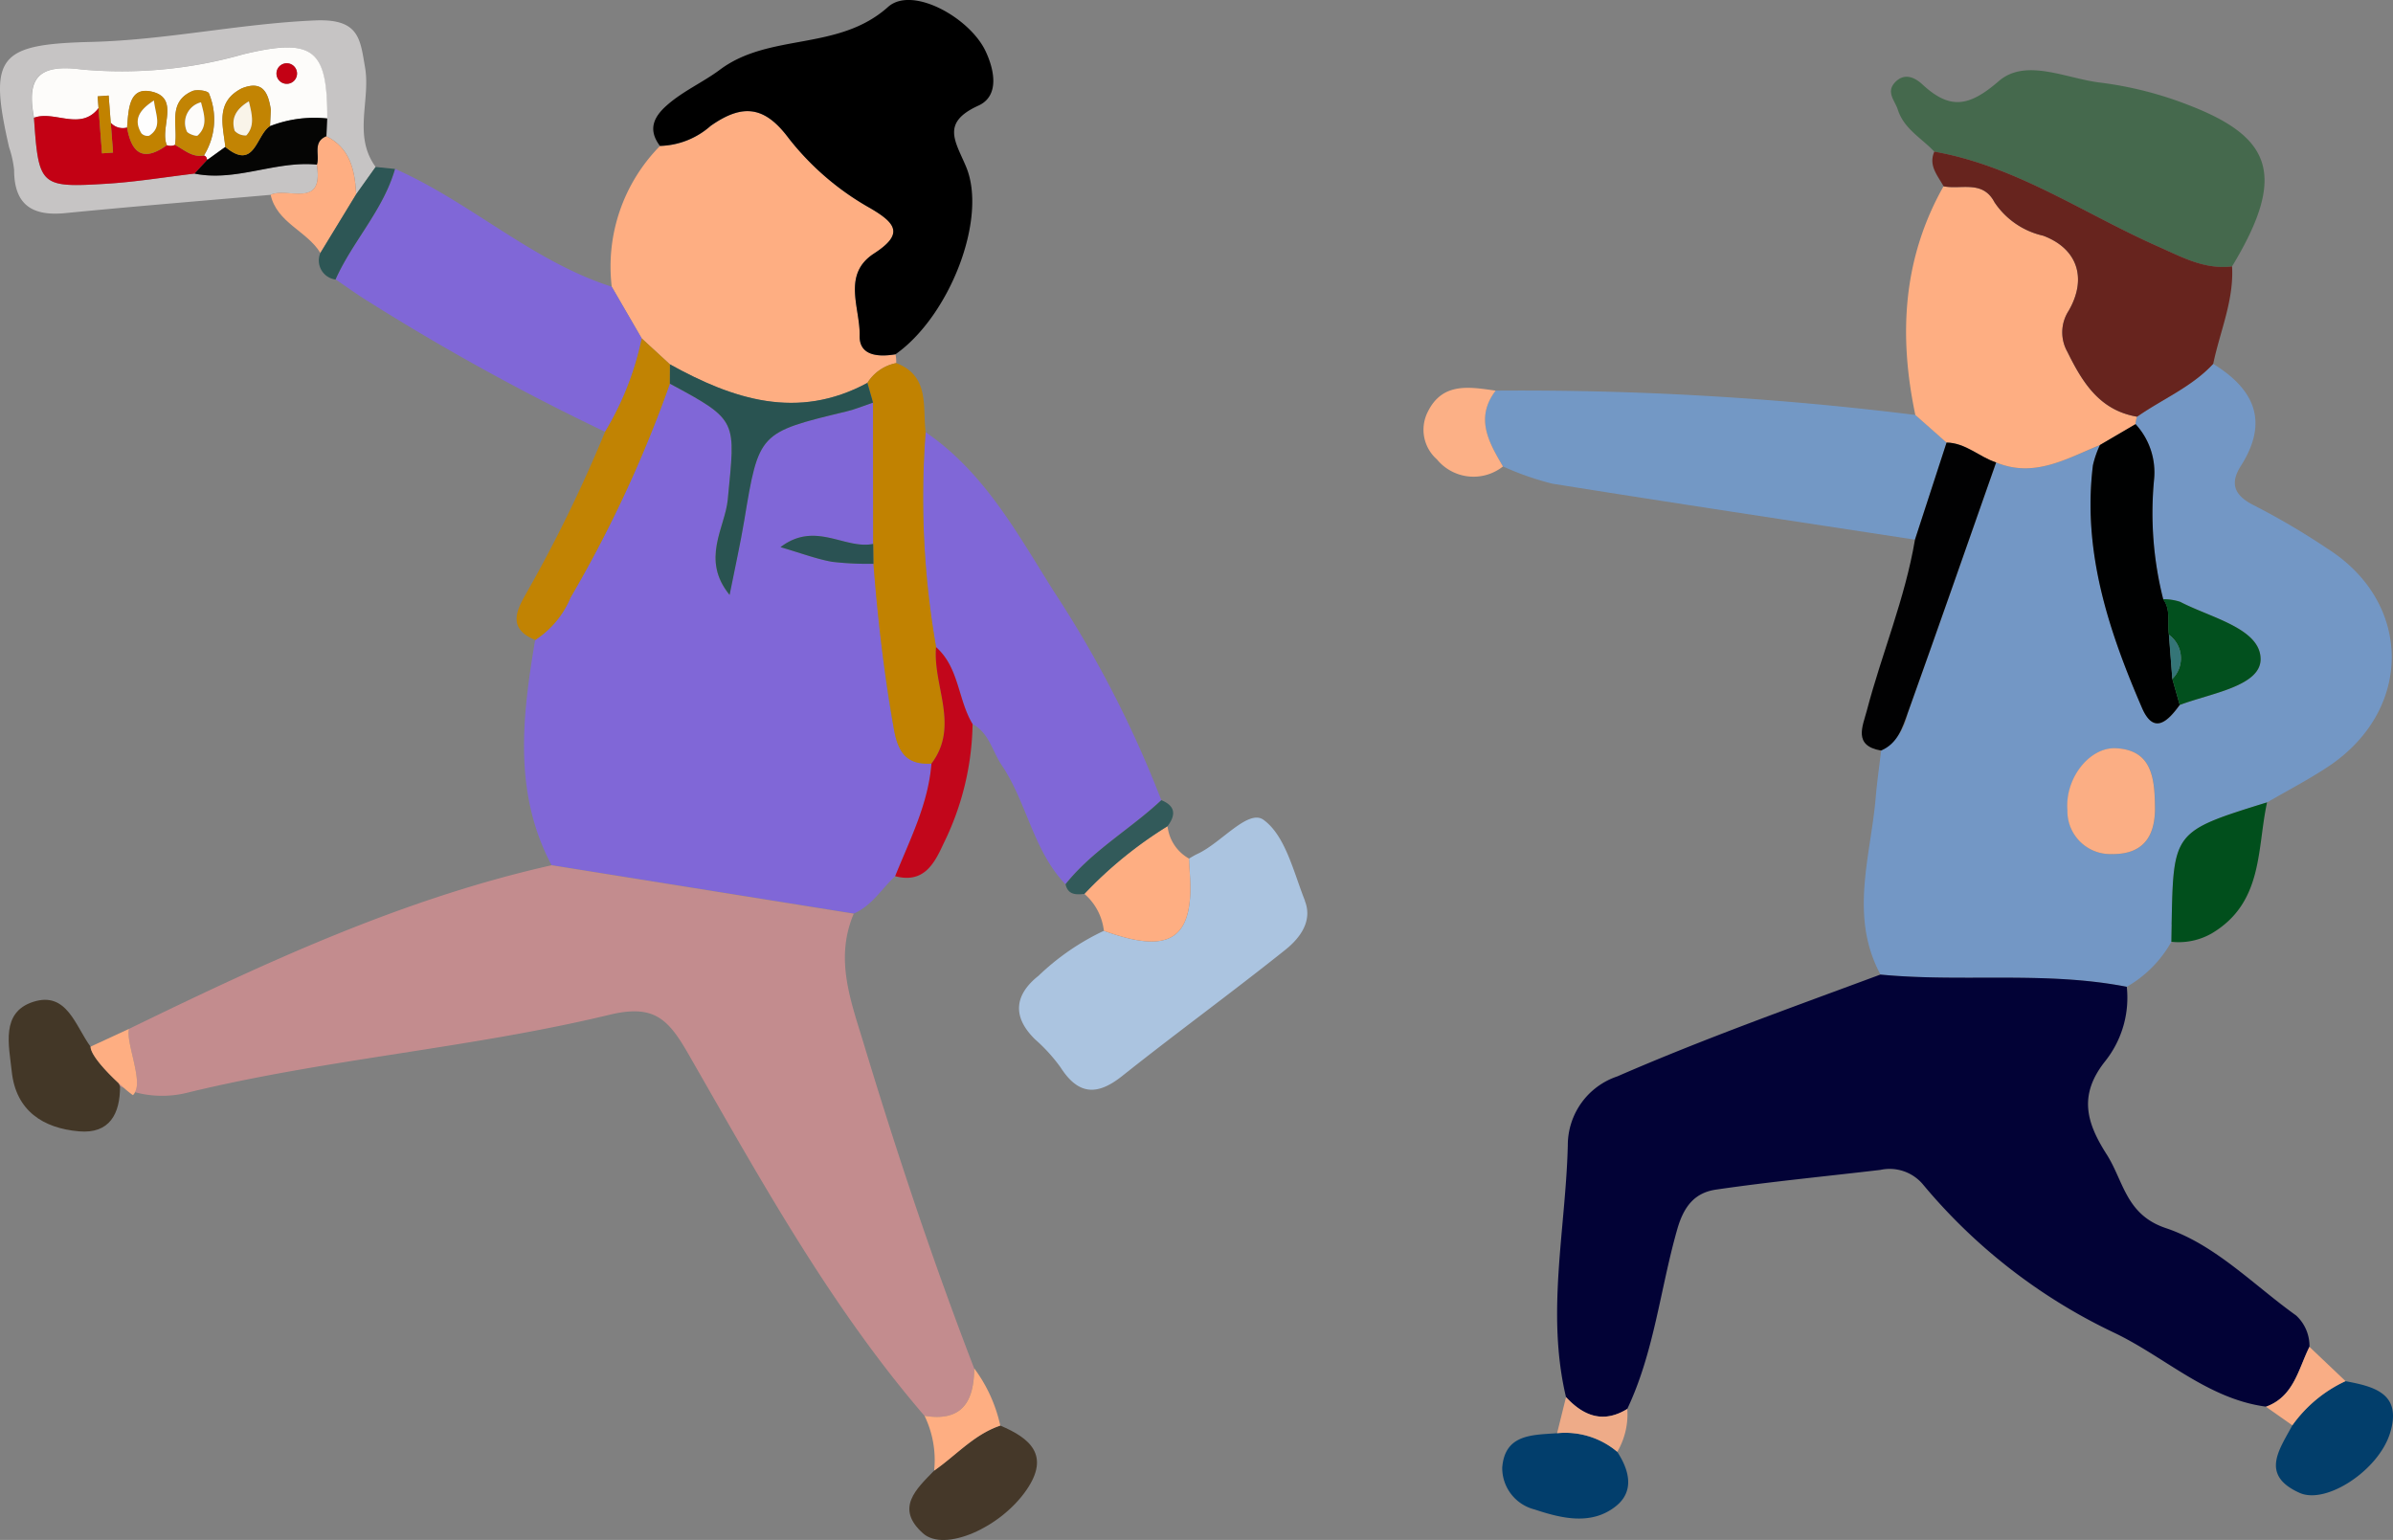 <svg id="Group_336" data-name="Group 336" xmlns="http://www.w3.org/2000/svg" xmlns:xlink="http://www.w3.org/1999/xlink" width="142.059" height="91.427" viewBox="0 0 142.059 91.427">
  <rect x="0" y="0" width="142.059" height="91.427" fill="#808080" stroke="none"/>
  <defs>
    <clipPath id="clip-path">
      <rect id="Rectangle_1435" data-name="Rectangle 1435" width="142.059" height="91.427" fill="none"/>
    </clipPath>
  </defs>
  <g id="Group_335" data-name="Group 335" clip-path="url(#clip-path)">
    <path id="Path_202" data-name="Path 202" d="M252.2,69.871Z" transform="translate(-123.791 -34.296)" fill="#7397c5"/>
    <path id="Path_203" data-name="Path 203" d="M232.913,79.412h0a7.062,7.062,0,0,0,2.648-2.673c.006-.343.011-.685.017-1.027.106-5.522.106-5.522,5.667-7.249h0c1.192-.692,2.419-1.331,3.57-2.087,5.108-3.352,5.1-9.765-.009-12.99a43.217,43.217,0,0,0-4.249-2.51c-1.2-.577-1.586-1.268-.871-2.39,1.681-2.641.8-4.553-1.643-6.057h0c-1.276,1.378-3.015,2.088-4.518,3.139h0a1.3,1.3,0,0,0-.093.444,4.224,4.224,0,0,1,1.1,3.27,20.861,20.861,0,0,0,.54,7.119,3.228,3.228,0,0,1,1.014.156c1.805.944,4.755,1.575,4.776,3.388.02,1.623-2.989,2.046-4.8,2.736-.682.941-1.532,1.821-2.241.18-1.981-4.584-3.545-9.286-2.913-14.409a5.976,5.976,0,0,1,.417-1.2c-1.977.8-3.893,1.972-6.162,1.033h0c-1.746,4.965-3.478,9.935-5.252,14.889a3.2,3.2,0,0,1-1.579,2.214h0c-.109.926-.245,1.85-.323,2.779-.3,3.517-1.581,7.063.286,10.522,4.864.467,9.786-.22,14.627.726m-.643-14.164c1.979.1,2.294,1.514,2.312,3.351.055,1.53-.42,2.941-2.509,2.931a2.547,2.547,0,0,1-2.683-2.6c-.156-1.906,1.323-3.76,2.881-3.68" transform="translate(-106.658 -20.826)" fill="#7397c5"/>
    <path id="Path_204" data-name="Path 204" d="M226.215,135.743a2.467,2.467,0,0,0-.792-1.864c-2.534-1.812-4.789-4.2-7.738-5.189-2.383-.8-2.5-2.8-3.514-4.382-1.2-1.881-1.691-3.525-.061-5.555a6.052,6.052,0,0,0,1.259-4.388c-4.841-.946-9.763-.259-14.627-.726-5.232,1.943-10.488,3.812-15.615,6.044a4.306,4.306,0,0,0-2.941,4.091c-.124,4.982-1.294,9.962-.107,14.951h0c1.041,1.12,2.21,1.58,3.637.7,1.6-3.374,1.953-7.107,2.963-10.651.4-1.414,1.068-2.188,2.307-2.369,3.239-.473,6.5-.785,9.753-1.169a2.581,2.581,0,0,1,2.543.877,33.332,33.332,0,0,0,11.36,8.8c3.006,1.438,5.517,3.914,8.988,4.378h0c1.662-.6,1.917-2.23,2.582-3.557" transform="translate(-89.114 -55.779)" fill="#020236"/>
    <path id="Path_205" data-name="Path 205" d="M200.546,48.631l-1.851-1.639a189.959,189.959,0,0,0-24.919-1.444c-1.238,1.634-.4,3.068.436,4.5a17.066,17.066,0,0,0,2.928,1.023c7.17,1.149,14.351,2.226,21.529,3.325h0l1.877-5.765" transform="translate(-84.989 -22.356)" fill="#7398c5"/>
    <path id="Path_206" data-name="Path 206" d="M224.643,36.937c1.13.017,1.935.849,2.941,1.18h0c2.268.939,4.185-.229,6.162-1.033l2.114-1.236a1.292,1.292,0,0,1,.094-.444h0c-2.223-.379-3.241-2.022-4.139-3.852a2.352,2.352,0,0,1,.069-2.428c1.119-1.926.539-3.7-1.507-4.467a4.724,4.724,0,0,1-2.9-2c-.7-1.316-1.978-.725-3.015-.932h0c-2.426,4.295-2.668,8.858-1.673,13.575l1.851,1.639" transform="translate(-109.086 -10.663)" fill="#feae82"/>
    <path id="Path_207" data-name="Path 207" d="M240.727,19.833h0c3.288-5.438,2.336-7.684-2.6-9.584A21.806,21.806,0,0,0,232.9,8.922c-2.018-.237-4.419-1.475-6.024-.087-1.769,1.531-2.9,1.706-4.527.2-.412-.383-1.04-.734-1.616-.144s-.024,1.092.152,1.641c.37,1.151,1.415,1.685,2.163,2.49,4.849.853,8.867,3.677,13.255,5.62,1.435.635,2.782,1.4,4.42,1.192" transform="translate(-108.221 -4.018)" fill="#45694d"/>
    <path id="Path_208" data-name="Path 208" d="M228.979,20.672a4.725,4.725,0,0,0,2.9,2c2.045.766,2.626,2.541,1.507,4.467a2.351,2.351,0,0,0-.069,2.428c.9,1.829,1.916,3.472,4.139,3.852h0c1.5-1.051,3.241-1.762,4.517-3.139h0c.4-1.926,1.235-3.764,1.119-5.787-1.638.205-2.986-.557-4.42-1.192-4.388-1.943-8.407-4.767-13.255-5.62-.362.83.2,1.416.548,2.057h0c1.037.207,2.317-.383,3.015.932" transform="translate(-110.587 -8.679)" fill="#67241e"/>
    <path id="Path_209" data-name="Path 209" d="M219.794,67.674c1.775-4.954,3.507-9.923,5.252-14.889h0c-1.006-.331-1.811-1.163-2.941-1.18l-1.877,5.765h0c-.585,3.489-1.967,6.753-2.859,10.155-.24.916-.825,2.078.845,2.365h0c.983-.41,1.271-1.353,1.579-2.214" transform="translate(-106.548 -25.33)" fill="#010102"/>
    <path id="Path_210" data-name="Path 210" d="M253.188,100.809c-.007.342-.012.684-.017,1.027a3.954,3.954,0,0,0,2.4-.5c3.063-1.827,2.674-4.989,3.28-7.778h0c-5.561,1.727-5.561,1.728-5.667,7.249" transform="translate(-124.268 -45.923)" fill="#014f1c"/>
    <path id="Path_211" data-name="Path 211" d="M269.492,161.046h0a8.007,8.007,0,0,0-3.158,2.624c-.77,1.437-1.933,2.953.429,4.01,1.578.706,4.673-1.33,5.364-3.53.742-2.36-.915-2.781-2.635-3.1" transform="translate(-130.249 -79.049)" fill="#023e6b"/>
    <path id="Path_212" data-name="Path 212" d="M178.4,167.083h0c-1.45.112-3.1.034-3.256,2.045a2.538,2.538,0,0,0,1.917,2.482c1.573.522,3.374.976,4.839-.2,1.1-.885.792-2.124.074-3.219a4.786,4.786,0,0,0-3.575-1.106" transform="translate(-85.965 -81.995)" fill="#023e6c"/>
    <path id="Path_213" data-name="Path 213" d="M170.247,45.387c-1.545-.216-3.154-.52-4.029,1.262a2.344,2.344,0,0,0,.543,2.819,2.813,2.813,0,0,0,3.923.421h0c-.839-1.433-1.674-2.867-.436-4.5" transform="translate(-81.46 -22.196)" fill="#fcb086"/>
    <path id="Path_214" data-name="Path 214" d="M268.924,159.085h0l-2.141-2.034h0c-.664,1.327-.92,2.953-2.582,3.557l1.565,1.1h0a8,8,0,0,1,3.158-2.624" transform="translate(-129.682 -77.088)" fill="#f9ad85"/>
    <path id="Path_215" data-name="Path 215" d="M182.076,162.91h0q-.265,1.072-.532,2.142a4.785,4.785,0,0,1,3.575,1.106,4.423,4.423,0,0,0,.595-2.545h0c-1.427.877-2.6.417-3.637-.7" transform="translate(-89.11 -79.963)" fill="#eeab88"/>
    <path id="Path_216" data-name="Path 216" d="M244.3,50.7a5.977,5.977,0,0,0-.417,1.2c-.632,5.123.932,9.825,2.913,14.409.709,1.64,1.559.761,2.241-.18q-.219-.773-.439-1.545v0q-.1-1.313-.2-2.627c-.111-.7.135-1.464-.343-2.107h0a20.849,20.849,0,0,1-.54-7.119,4.224,4.224,0,0,0-1.1-3.27L244.3,50.7" transform="translate(-119.638 -24.281)" fill="#000101"/>
    <path id="Path_217" data-name="Path 217" d="M243.722,93.527c2.089.01,2.565-1.4,2.509-2.931-.018-1.838-.332-3.249-2.312-3.351-1.558-.08-3.037,1.774-2.881,3.68a2.547,2.547,0,0,0,2.683,2.6" transform="translate(-118.307 -42.822)" fill="#fbae84"/>
    <path id="Path_218" data-name="Path 218" d="M252.2,69.871h0c.478.643.232,1.4.343,2.107a1.725,1.725,0,0,1,.206,2.626v0l.44,1.545c1.814-.69,4.822-1.113,4.8-2.736-.022-1.813-2.971-2.444-4.777-3.388a3.225,3.225,0,0,0-1.014-.156" transform="translate(-123.791 -34.296)" fill="#02501e"/>
    <path id="Path_219" data-name="Path 219" d="M252.876,74.009q.1,1.314.205,2.627v0a1.725,1.725,0,0,0-.206-2.626" transform="translate(-124.123 -36.327)" fill="#347577"/>
    <path id="Path_220" data-name="Path 220" d="M83.088,65.394c-.646-3.3-.928-6.628-1.241-9.96a18.084,18.084,0,0,1-2.47-.119c-.927-.166-1.823-.509-3.05-.867,2.066-1.574,3.8.148,5.5-.191q0-4.194-.008-8.388c-.524.176-1.039.395-1.574.523-5.212,1.255-5.2,1.253-6.072,6.478-.225,1.355-.528,2.7-.869,4.416-1.724-2.105-.266-3.993-.108-5.665.444-4.7.659-4.679-3.438-6.876a74.348,74.348,0,0,1-5.9,12.7,5.546,5.546,0,0,1-2.093,2.512c-.763,4.538-1.308,9.059.975,13.374L80.681,76.2c1.072-.46,1.648-1.469,2.459-2.219.877-2.177,1.968-4.285,2.154-6.684-1.353.076-1.935-.525-2.205-1.905" transform="translate(-29.996 -21.963)" fill="#8067d7"/>
    <path id="Path_221" data-name="Path 221" d="M13.895,126.461h0c.078.042.158.073.238.11-.107-.094-.223-.2-.343-.31l.1.2" transform="translate(-6.769 -61.975)" fill="#c38c8e"/>
    <path id="Path_222" data-name="Path 222" d="M40.109,100.89c-8.848,1.986-17,5.776-25.089,9.714-.206.761.807,3.006.352,3.762a6.219,6.219,0,0,0,3.221,0c8.24-1.993,16.731-2.617,24.955-4.6,2.6-.626,3.46.212,4.658,2.3,4.269,7.426,8.4,14.966,14.033,21.511h0c2.235.371,2.937-.861,2.949-2.818v0h0c-2.443-6.343-4.59-12.781-6.558-19.288-.782-2.582-1.723-5.031-.588-7.707h0L40.109,100.89" transform="translate(-7.359 -49.521)" fill="#c38c8e"/>
    <path id="Path_223" data-name="Path 223" d="M73.069,26.454l1.675,1.541c3.747,2.072,7.57,3.341,11.72,1.1a2.611,2.611,0,0,1,1.71-1.175,2.227,2.227,0,0,0-.04-.52c-1,.165-2.158.1-2.128-1.105.041-1.641-1.067-3.639.856-4.884,1.759-1.139,1.323-1.783-.21-2.679a16.23,16.23,0,0,1-4.863-4.169c-1.4-1.873-2.7-2.084-4.628-.725a4.712,4.712,0,0,1-3.012,1.191,10.187,10.187,0,0,0-2.861,8.356Z" transform="translate(-34.972 -6.36)" fill="#feae82"/>
    <path id="Path_224" data-name="Path 224" d="M79.573,7.472C81.5,6.113,82.8,6.324,84.2,8.2a16.218,16.218,0,0,0,4.864,4.169c1.534.9,1.968,1.54.21,2.679-1.924,1.246-.816,3.243-.856,4.885-.03,1.2,1.127,1.27,2.128,1.1,3.187-2.24,5.48-8.037,4.193-11.126-.632-1.517-1.514-2.616.726-3.635,1.264-.574.958-2.113.428-3.235-.942-1.994-4.361-3.9-5.788-2.626-2.96,2.649-7.023,1.517-9.98,3.726-1.008.753-2.207,1.272-3.173,2.134-.8.712-1.093,1.457-.391,2.39h0a4.714,4.714,0,0,0,3.012-1.191" transform="translate(-37.385 0)"/>
    <path id="Path_225" data-name="Path 225" d="M121.8,72.243a65.5,65.5,0,0,0-6.372-12.379c-2.145-3.4-4.125-7.089-7.621-9.466a51.513,51.513,0,0,0,.622,12.761h0c1.374,1.214,1.291,3.118,2.167,4.567h0c.982.529,1.172,1.616,1.731,2.444,1.5,2.227,1.862,5.064,3.782,7.065h0c1.6-2.006,3.847-3.265,5.687-4.992" transform="translate(-52.859 -24.738)" fill="#8067d7"/>
    <path id="Path_226" data-name="Path 226" d="M57.3,29.759h0l-1.782-3.073c-4.73-1.516-8.38-5.017-12.86-6.994l0,0c-.7,2.444-2.516,4.286-3.53,6.56h0c.608.413,1.2.845,1.826,1.236A137.833,137.833,0,0,0,55.122,35.3,17.619,17.619,0,0,0,57.3,29.759" transform="translate(-19.205 -9.665)" fill="#8067d7"/>
    <path id="Path_227" data-name="Path 227" d="M135.786,100.272c-.678-1.7-1.159-3.866-2.464-4.806-.913-.657-2.524,1.391-3.931,2.032-.169.077-.325.18-.488.271.026.743.113,1.49.068,2.229-.166,2.736-1.644,3.321-5.121,2.059v0a14.51,14.51,0,0,0-3.877,2.667c-1.433,1.132-1.586,2.437-.2,3.786a9.851,9.851,0,0,1,1.5,1.65c1.051,1.64,2.164,1.711,3.663.518,3.194-2.542,6.5-4.947,9.687-7.494.855-.683,1.638-1.7,1.155-2.91" transform="translate(-58.318 -46.796)" fill="#abc4e0"/>
    <path id="Path_228" data-name="Path 228" d="M18.811,10.937h0c-2.452-.245-4.793,1.031-7.264.533-1.732.2-3.458.49-5.2.6-3.978.246-4.053.146-4.334-3.915h0c-.448-2.332.216-3.214,2.83-2.868a26.215,26.215,0,0,0,9.577-.9c4.191-1.012,5-.285,5,3.808q-.023.526-.045,1.052c1.425.72,1.692,2.035,1.768,3.447L22.3,11.072c-1.357-1.848-.29-3.956-.63-5.913-.29-1.674-.335-2.9-2.972-2.783C14.231,2.567,9.868,3.54,5.428,3.651-.085,3.789-.7,4.482.538,9.9a6.343,6.343,0,0,1,.3,1.349c0,2.081,1.078,2.758,3.033,2.567,4.06-.4,8.127-.727,12.191-1.085.993-.477,3.177.874,2.746-1.789" transform="translate(0 -1.163)" fill="#c6c4c4"/>
    <path id="Path_229" data-name="Path 229" d="M101.132,43.51q.168.588.336,1.175h0q0,4.194.008,8.388.009.589.017,1.178a100.261,100.261,0,0,0,1.24,9.96c.27,1.38.852,1.982,2.205,1.905,1.693-2.242.073-4.614.274-6.915h0a51.488,51.488,0,0,1-.623-12.761c-.185-1.538.25-3.34-1.747-4.105h0a2.609,2.609,0,0,0-1.71,1.175" transform="translate(-49.64 -20.78)" fill="#c18201"/>
    <path id="Path_230" data-name="Path 230" d="M63.43,54.852a74.366,74.366,0,0,0,5.9-12.7q0-.574.005-1.148h0l-1.675-1.541a17.617,17.617,0,0,1-2.179,5.547A84.623,84.623,0,0,1,60.9,54.425c-.55.984-1.368,2.215.439,2.94a5.54,5.54,0,0,0,2.093-2.512" transform="translate(-29.563 -19.37)" fill="#c18303"/>
    <path id="Path_231" data-name="Path 231" d="M7.518,121.51c-.741-.689-1.639-1.659-1.645-2.148-.9-1.211-1.4-3.306-3.407-2.658-1.94.628-1.434,2.591-1.273,4.125.245,2.344,1.864,3.379,4,3.563,1.806.155,2.44-1.04,2.429-2.681h0l-.1-.2" transform="translate(-0.497 -57.224)" fill="#433727"/>
    <path id="Path_232" data-name="Path 232" d="M106.835,172.626c1.267,1.133,4.6-.314,6.154-2.588,1.393-2.038.221-3.059-1.565-3.809-1.561.523-2.628,1.77-3.927,2.674-1.069,1.1-2.329,2.233-.662,3.722" transform="translate(-52.043 -81.593)" fill="#453829"/>
    <path id="Path_233" data-name="Path 233" d="M132.71,100.489c.045-.739-.042-1.485-.068-2.229a2.515,2.515,0,0,1-1.273-1.923,24.391,24.391,0,0,0-4.937,4.019h0a3.4,3.4,0,0,1,1.157,2.19h0c3.478,1.263,4.956.677,5.121-2.059" transform="translate(-62.058 -47.287)" fill="#feae82"/>
    <path id="Path_234" data-name="Path 234" d="M106.8,75.461c-.2,2.3,1.419,4.673-.274,6.914-.186,2.4-1.277,4.508-2.154,6.685,1.666.435,2.3-.684,2.858-1.906a16.568,16.568,0,0,0,1.739-7.126h0c-.877-1.449-.794-3.353-2.168-4.566h0" transform="translate(-51.232 -37.04)" fill="#c2061b"/>
    <path id="Path_235" data-name="Path 235" d="M36.631,19.328h0c-.076-1.412-.344-2.727-1.768-3.447-.838.346-.376,1.126-.564,1.689.431,2.663-1.753,1.312-2.746,1.789.376,1.672,2.155,2.143,2.954,3.452l2.125-3.483" transform="translate(-15.488 -7.795)" fill="#feae82"/>
    <path id="Path_236" data-name="Path 236" d="M107.789,162.367h0a6.01,6.01,0,0,1,.573,3.258h0c1.3-.9,2.367-2.151,3.927-2.674a8.859,8.859,0,0,0-1.549-3.4v0c-.011,1.957-.714,3.189-2.949,2.818" transform="translate(-52.907 -78.314)" fill="#feae82"/>
    <path id="Path_237" data-name="Path 237" d="M130.29,94.848c.5-.663.48-1.2-.369-1.545-1.84,1.727-4.091,2.986-5.687,4.991l0,0c.146.639.621.629,1.12.572h0a24.38,24.38,0,0,1,4.937-4.019" transform="translate(-60.979 -45.797)" fill="#325a5a"/>
    <path id="Path_238" data-name="Path 238" d="M41.723,19.583l0,0-1.154-.116-1.156,1.623q-1.062,1.742-2.124,3.483a1.138,1.138,0,0,0,.9,1.575h0c1.015-2.275,2.833-4.116,3.53-6.561" transform="translate(-18.271 -9.553)" fill="#2d5655"/>
    <path id="Path_239" data-name="Path 239" d="M12.845,119.969h0l-2.285,1.056c.005.489.9,1.459,1.644,2.148.121.112.236.216.343.31a5.739,5.739,0,0,0,.527.422.511.511,0,0,0,.123-.174c.455-.756-.558-3-.352-3.762" transform="translate(-5.183 -58.886)" fill="#feae82"/>
    <path id="Path_240" data-name="Path 240" d="M89.828,43.586c-4.151,2.245-7.973.977-11.72-1.1h0q0,.574-.005,1.148c4.1,2.2,3.883,2.177,3.438,6.876-.158,1.673-1.616,3.56.108,5.665.341-1.719.644-3.061.869-4.416.868-5.225.86-5.223,6.072-6.478.536-.129,1.049-.347,1.574-.523h0q-.167-.587-.336-1.175" transform="translate(-38.336 -20.856)" fill="#295351"/>
    <path id="Path_241" data-name="Path 241" d="M96.5,62.959c-1.7.339-3.436-1.383-5.5.191,1.227.359,2.122.7,3.05.868a18.157,18.157,0,0,0,2.47.119q-.008-.589-.017-1.178" transform="translate(-44.666 -30.666)" fill="#2a5253"/>
    <path id="Path_242" data-name="Path 242" d="M7.67,9.13l-.053-.692.653-.05L8.393,10a.955.955,0,0,0,.97.286h0c.091-1,.082-2.427,1.436-2.133,1.736.377.485,2.133.924,3.184a.665.665,0,0,0,.483-.017c.2-1.117-.468-2.529,1.027-3.192.272-.121.931-.023.993.137a4.038,4.038,0,0,1-.3,3.688.228.228,0,0,1,.175.2c.022.009.042.023.065.03l1.033-.745c-.142-1.291-.6-2.671.98-3.477,1.258-.5,1.57.277,1.722,1.272q-.026.487-.051.974a7.252,7.252,0,0,1,3.4-.457c.007-4.094-.8-4.821-5-3.808a26.226,26.226,0,0,1-9.577.9c-2.615-.346-3.278.535-2.831,2.868h0c1.2-.455,2.769.811,3.831-.575M18.843,6.472a.61.61,0,1,1-.61.61.61.61,0,0,1,.61-.61" transform="translate(-1.82 -2.716)" fill="#fdfcfa"/>
    <path id="Path_243" data-name="Path 243" d="M14.239,15.685h0c0-.026-.012-.042-.015-.065a.228.228,0,0,0-.175-.2c-.7.127-1.171-.348-1.716-.632h0a.66.66,0,0,1-.483.017c-1.4,1.016-2.1.479-2.36-1.05h0a.956.956,0,0,1-.97-.286l.137,1.774L8,15.288,7.794,12.6c-1.062,1.386-2.627.12-3.831.575h0c.281,4.061.356,4.162,4.334,3.915,1.738-.107,3.464-.393,5.2-.6q.374-.4.747-.807" transform="translate(-1.945 -6.184)" fill="#c30114"/>
    <path id="Path_244" data-name="Path 244" d="M27.158,14.224c-.832.521-.9,2.688-2.651,1.231l-1.033.745-.047.034h0q-.372.4-.746.807c2.471.5,4.812-.778,7.264-.534h0c.187-.563-.273-1.343.564-1.689l.046-1.052a7.252,7.252,0,0,0-3.4.457" transform="translate(-11.132 -6.733)" fill="#050504"/>
    <path id="Path_245" data-name="Path 245" d="M27.083,10.15c-1.579.806-1.121,2.186-.98,3.477h0c1.751,1.457,1.819-.71,2.651-1.231q.026-.486.051-.974c-.152-.995-.465-1.773-1.722-1.272m-.421,2.525c-.218-.7.029-1.271.84-1.754.2.827.345,1.48-.152,2.024a.871.871,0,0,1-.688-.27" transform="translate(-12.729 -4.906)" fill="#c28403"/>
    <path id="Path_246" data-name="Path 246" d="M16.251,10.631c-1.354-.294-1.345,1.137-1.436,2.133h0c.262,1.528.965,2.066,2.36,1.05-.439-1.05.812-2.806-.924-3.184m.16.535c.087.846.52,1.567-.283,2.089a.494.494,0,0,1-.46-.141c-.453-.762-.2-1.343.743-1.949" transform="translate(-7.272 -5.199)" fill="#c18200"/>
    <path id="Path_247" data-name="Path 247" d="M22.419,10.706c-.063-.16-.721-.258-.993-.137-1.5.663-.83,2.075-1.027,3.191h0c.545.285,1.019.76,1.716.632a4.037,4.037,0,0,0,.3-3.687m-.671,2.5c-.08.074-.608-.116-.647-.26a1.253,1.253,0,0,1,.846-1.713c.175.689.433,1.395-.2,1.973" transform="translate(-10.013 -5.161)" fill="#c28404"/>
    <path id="Path_248" data-name="Path 248" d="M28.134,11.816c-.811.484-1.059,1.058-.84,1.754a.871.871,0,0,0,.688.27c.5-.544.355-1.2.152-2.024" transform="translate(-13.36 -5.8)" fill="#f9f4e9"/>
    <path id="Path_249" data-name="Path 249" d="M16.279,13.669a.494.494,0,0,0,.46.141c.8-.522.37-1.244.283-2.089-.945.605-1.2,1.186-.743,1.949" transform="translate(-7.883 -5.753)" fill="#fefefe"/>
    <path id="Path_250" data-name="Path 250" d="M21.7,13.641c.039.144.567.333.647.26.632-.578.375-1.284.2-1.973a1.253,1.253,0,0,0-.846,1.713" transform="translate(-10.614 -5.855)" fill="#fdfcfa"/>
    <path id="Path_251" data-name="Path 251" d="M11.383,11.19l.053.692.208,2.69.653-.05-.137-1.774-.124-1.608Z" transform="translate(-5.587 -5.468)" fill="#c18200"/>
    <path id="Path_252" data-name="Path 252" d="M32.236,7.986a.61.61,0,1,0,.61-.61.61.61,0,0,0-.61.61" transform="translate(-15.823 -3.62)" fill="#c30114"/>
  </g>
</svg>
